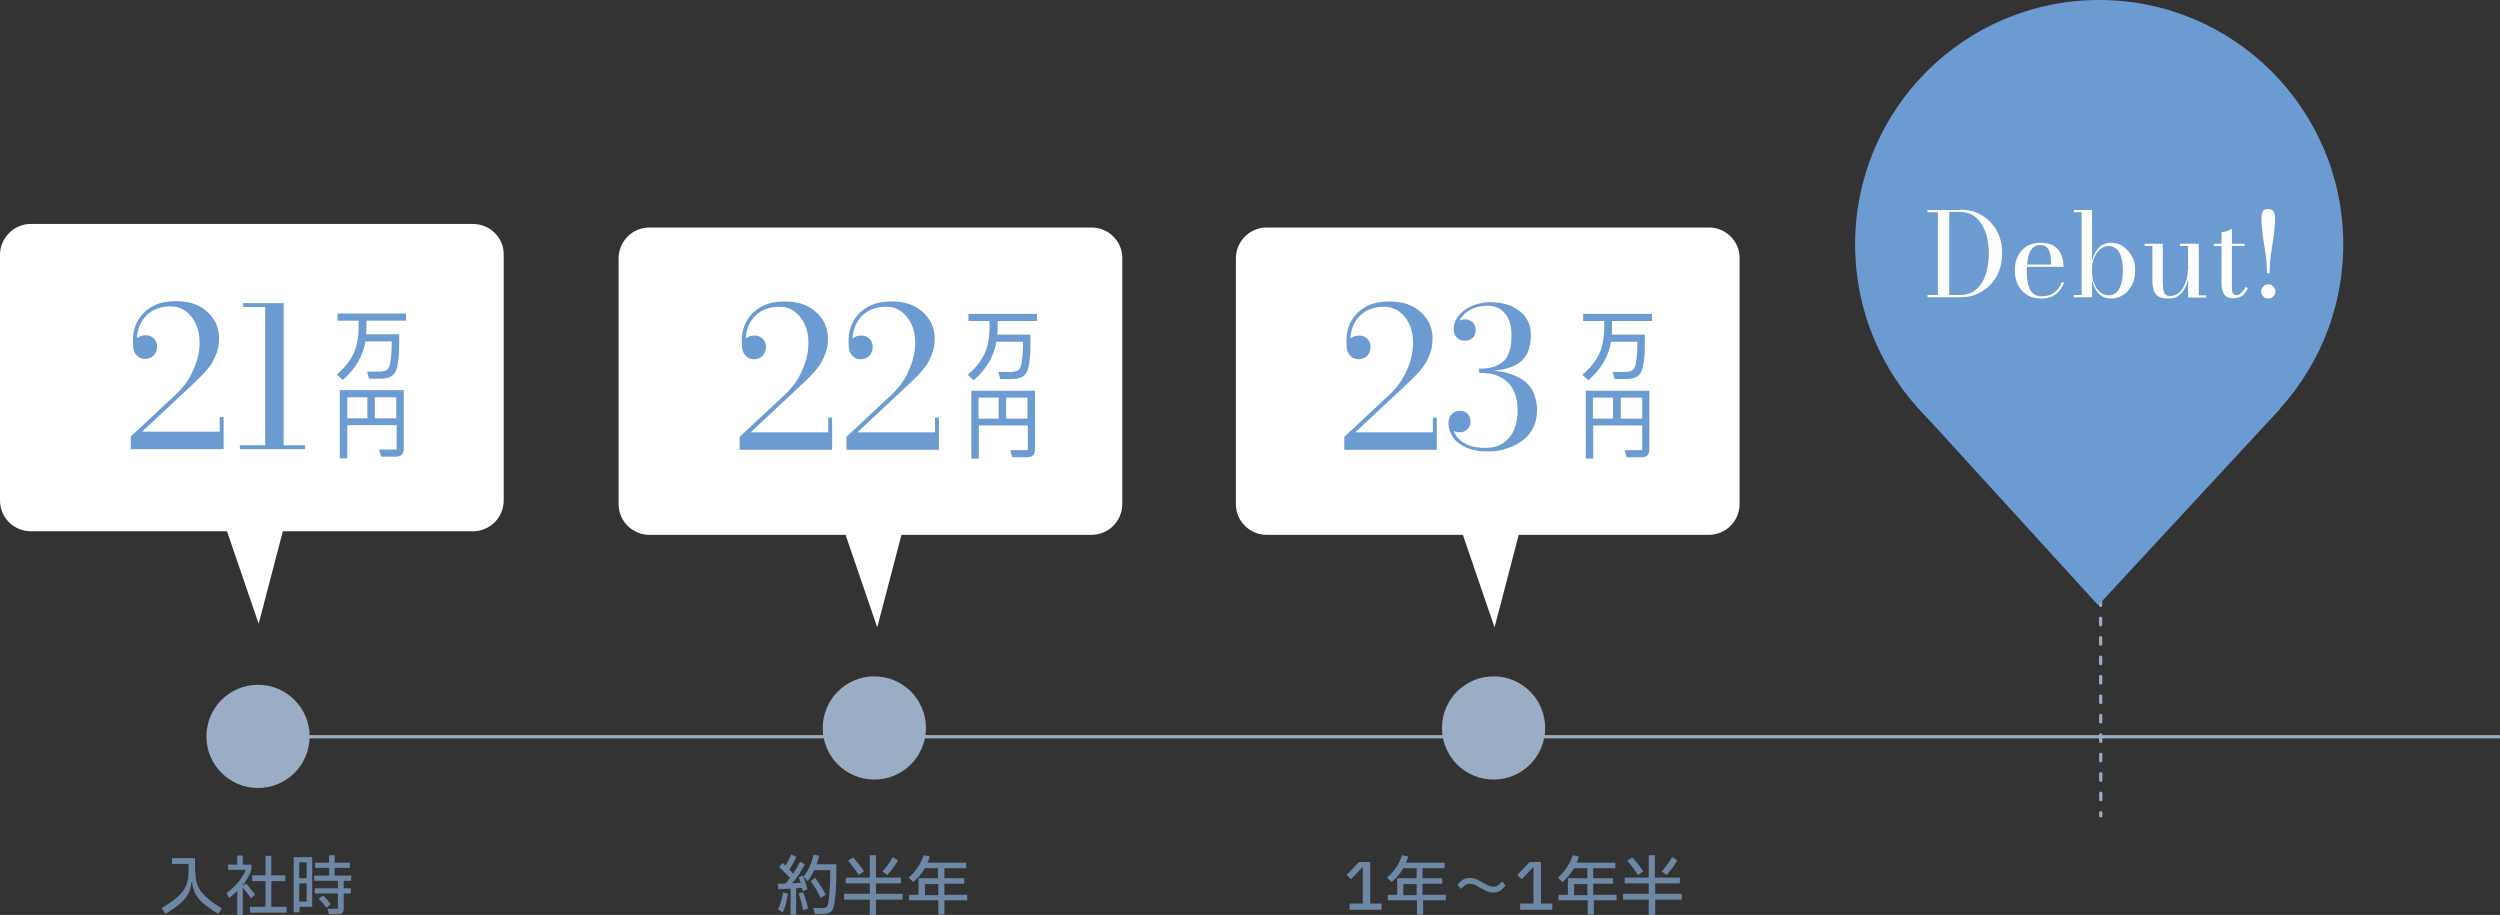 <?xml version="1.0" encoding="utf-8"?>
<!-- Generator: Adobe Illustrator 28.2.0, SVG Export Plug-In . SVG Version: 6.00 Build 0)  -->
<svg version="1.1" id="レイヤー_1" xmlns="http://www.w3.org/2000/svg" xmlns:xlink="http://www.w3.org/1999/xlink" x="0px"
	 y="0px" viewBox="0 0 770.3 281.9" style="enable-background:new 0 0 770.3 281.9;" xml:space="preserve">
<rect x="0" y="0" width="770.3" height="281.9" fill="#333333" stroke="none"/>
<style type="text/css">
	.st0{fill:#FFFFFF;}
	.st1{fill:#9AADC4;}
	.st2{fill:#6E87A5;}
	.st3{fill:#6C9BD2;}
	.st4{fill:none;stroke:#9AADC4;stroke-linecap:round;stroke-linejoin:round;}
	.st5{fill:none;stroke:#9AADC4;stroke-linecap:round;stroke-linejoin:round;stroke-dasharray:1.996,3.993;}
</style>
<path class="st0" d="M145.7,69H9.5C4.3,69,0,73.3,0,78.5v75.7c0,5.3,4.3,9.5,9.5,9.5h136.2c5.3,0,9.5-4.3,9.5-9.5V78.5
	C155.3,73.3,151,69,145.7,69z"/>
<g>
	<rect x="79.3" y="226.5" class="st1" width="691" height="1"/>
</g>
<ellipse class="st1" cx="79.5" cy="226.9" rx="15.9" ry="15.9"/>
<ellipse class="st1" cx="269.4" cy="224.3" rx="15.9" ry="15.9"/>
<ellipse class="st1" cx="460.2" cy="224.3" rx="15.9" ry="15.9"/>
<g>
	<path class="st2" d="M60.2,268.6c0,1.6,0.2,3,0.7,4.2s1.3,2.4,2.5,3.5c1.2,1.1,2.8,2.3,5,3.6l-1.2,1.7c-1.9-1.2-3.4-2.3-4.5-3.2
		s-1.9-2-2.5-3c-0.6-1.1-0.9-2.3-1-3.6h-0.2c-0.1,1.4-0.4,2.6-1,3.6c-0.6,1-1.4,2.1-2.5,3c-1.1,1-2.6,2-4.5,3.2l-1.2-1.8
		c2.2-1.3,3.9-2.5,5.1-3.6c1.2-1.1,2-2.3,2.5-3.5c0.5-1.2,0.7-2.6,0.7-4.2v-2.3h-5.1v-1.8h7.1V268.6z"/>
	<path class="st2" d="M78.6,275.6l-1.2,1.2l-2.4-3.1c-0.1-0.1-0.2-0.1-0.2,0.1v8.1h-1.7v-7.4c-0.8,0.8-1.6,1.5-2.5,2.2l-0.8-1.6
		c1.4-0.9,2.6-2.1,3.7-3.4c1.1-1.3,1.8-2.6,2.2-3.7h-5.4v-1.6h2.8v-2.8h1.7v2.8h2.7v1.4c-0.2,0.8-0.6,1.7-1.1,2.6
		c-0.5,0.9-1,1.7-1.6,2.3v0.1H75l0.3-0.3c0.1-0.1,0.2-0.2,0.4-0.2c0.2,0,0.3,0.1,0.5,0.3L78.6,275.6z M83.6,271.5v7.9h4.7v1.8H77
		v-1.8h4.8v-7.9h-4.1v-1.8h4.1v-6h1.8v6h4.3v1.8H83.6z"/>
	<path class="st2" d="M92.3,281.1h-1.8v-17h5.7v15.3h-3.9V281.1z M94.5,270.6v-4.9h-2.3v4.9H94.5z M92.2,272.2v5.6h2.3v-5.6H92.2z
		 M108.3,271.4h-2.4v2.3h2.2v1.6h-2.2v4.6c0,0.6-0.1,1.1-0.4,1.4c-0.3,0.3-0.7,0.4-1.4,0.4h-2.7l-0.5-1.7h3.2v-4.7h-7.1v-1.6h7.1
		v-2.3h-7.3v-1.6h4.6v-2.4h-4.3v-1.6h4.3v-2.3h1.7v2.3h4.7v1.6h-4.7v2.4h5.1V271.4z M99.5,275.9c0.4,0.3,0.8,0.8,1.3,1.3
		c0.5,0.5,0.8,1,1.1,1.4l-1.3,1.1c-0.3-0.4-0.7-0.9-1.1-1.4s-0.9-0.9-1.3-1.3L99.5,275.9z"/>
	<path class="st2" d="M245.3,273.7v8.1h-1.7v-8c-1.7,0.1-3,0.2-3.8,0.2l-0.2-1.7c0.8,0,1.7,0,2.5-0.1c0.4-0.5,0.8-1,1.3-1.7
		c-1-1.1-2.1-2.2-3.3-3.3l1-1.3c0.4,0.3,0.7,0.6,0.9,0.8c0.7-1,1.3-2.2,1.8-3.4l1.6,0.7c-0.7,1.5-1.4,2.8-2.2,3.9l1.2,1.3
		c0.9-1.4,1.6-2.7,2.1-3.7l1.5,0.8c-0.6,1.1-1.2,2.1-1.9,3.2c-0.7,1-1.3,1.9-2,2.7c1.2-0.1,2-0.2,2.6-0.2c-0.2-0.7-0.4-1.3-0.6-1.7
		l1.3-0.5c0.5,1.3,1,2.7,1.4,4.2l-1.4,0.6c-0.1-0.3-0.2-0.6-0.3-1C246.7,273.6,246.1,273.6,245.3,273.7z M239.7,280.2
		c0.4-0.8,0.7-1.7,1-2.5c0.2-0.8,0.4-1.7,0.6-2.7l1.5,0.3c-0.2,1.1-0.4,2.1-0.6,3.1c-0.2,0.9-0.6,1.8-1,2.7L239.7,280.2z
		 M247.4,274.9c0.7,1.6,1.2,3.3,1.6,5l-1.5,0.6c-0.4-1.9-0.9-3.7-1.4-5.2L247.4,274.9z M257.7,266.4v2.8c0,3.2-0.2,6-0.5,8.5
		c-0.1,0.9-0.3,1.7-0.5,2.3c-0.3,0.6-0.6,1-1.1,1.2c-0.5,0.3-1.1,0.4-1.9,0.4h-2.6l-0.5-1.8h2.9c0.6,0,1.1-0.2,1.3-0.5
		c0.3-0.3,0.4-0.9,0.5-1.7c0.3-2.1,0.5-4.9,0.5-8.4v-1.1h-4.9c-0.6,1.2-1.2,2.4-2,3.4l-1.3-1.4c1.5-1.9,2.5-4.2,3.1-6.8l1.7,0.4
		c-0.2,0.9-0.4,1.7-0.8,2.6H257.7z M252.9,276.7c-0.9-1.8-1.9-3.6-3.1-5.2l1.4-1c0.6,0.8,1.1,1.6,1.7,2.5c0.6,0.9,1.1,1.8,1.5,2.7
		L252.9,276.7z"/>
	<path class="st2" d="M269.9,275.4h8.2v1.8h-8.2v4.7H268v-4.7h-7.9v-1.8h7.9v-3.2h-7.4v-1.8h7.4v-6.9h1.9v6.9h7.7v1.8h-7.7V275.4z
		 M264.6,269.6c-1-1.5-2.1-3-3.3-4.4l1.5-1c1.2,1.2,2.4,2.7,3.4,4.3L264.6,269.6z M276.7,265.1c-0.4,0.7-0.9,1.5-1.5,2.3
		s-1.2,1.6-1.8,2.2l-1.5-1.1c1.2-1.3,2.2-2.7,3.2-4.4L276.7,265.1z"/>
	<path class="st2" d="M298,275.7v1.7h-7v4.4h-1.9v-4.4h-9v-1.7h2.9v-5.1h6v-3.1H285c-1,1.7-2.2,3.1-3.6,4.3l-1.4-1.4
		c2.2-1.9,3.7-4.2,4.6-6.9l1.9,0.4c-0.2,0.7-0.5,1.4-0.7,1.9h11.9v1.7H291v3.1h6.1v1.7H291v3.4H298z M285,272.4v3.4h4.1v-3.4H285z"
		/>
	<path class="st2" d="M425.7,278.4v1.9h-9.9v-1.9h4.1v-11.1h-0.2l-3.4,3.6l-1.4-1.3l3.8-4h3.5v12.8H425.7z"/>
	<path class="st2" d="M445.5,275.7v1.7h-7v4.4h-1.9v-4.4h-9v-1.7h2.9v-5.1h6v-3.1h-4.1c-1,1.7-2.2,3.1-3.6,4.3l-1.4-1.4
		c2.2-1.9,3.7-4.2,4.6-6.9l1.9,0.4c-0.2,0.7-0.5,1.4-0.7,1.9h11.9v1.7h-6.8v3.1h6.1v1.7h-6.1v3.4H445.5z M432.4,272.4v3.4h4.1v-3.4
		H432.4z"/>
	<path class="st2" d="M458.4,274.7c-0.6-0.2-1.3-0.6-2.2-1.1c-0.8-0.5-1.5-0.8-1.9-1c-0.4-0.2-0.9-0.3-1.4-0.3c-0.5,0-1,0.1-1.4,0.4
		c-0.4,0.3-0.9,0.7-1.4,1.2l-1-1.3c0.5-0.6,1-1.1,1.6-1.5c0.6-0.4,1.3-0.6,2-0.6c0.7,0,1.3,0.1,1.9,0.3c0.6,0.2,1.3,0.6,2.2,1.1
		c0.9,0.5,1.5,0.8,1.9,1c0.4,0.2,0.9,0.3,1.4,0.3c0.5,0,1-0.1,1.4-0.4c0.4-0.3,0.9-0.7,1.4-1.2l1,1.3c-0.5,0.6-1,1.1-1.6,1.5
		c-0.6,0.4-1.3,0.6-2,0.6C459.6,275.1,459,274.9,458.4,274.7z"/>
	<path class="st2" d="M478.3,278.4v1.9h-9.9v-1.9h4.1v-11.1h-0.2l-3.4,3.6l-1.4-1.3l3.8-4h3.5v12.8H478.3z"/>
	<path class="st2" d="M498.1,275.7v1.7h-7v4.4h-1.9v-4.4h-9v-1.7h2.9v-5.1h6v-3.1H485c-1,1.7-2.2,3.1-3.6,4.3l-1.4-1.4
		c2.2-1.9,3.7-4.2,4.6-6.9l1.9,0.4c-0.2,0.7-0.5,1.4-0.7,1.9h11.9v1.7h-6.8v3.1h6.1v1.7h-6.1v3.4H498.1z M485,272.4v3.4h4.1v-3.4
		H485z"/>
	<path class="st2" d="M510,275.4h8.2v1.8H510v4.7H508v-4.7h-7.9v-1.8h7.9v-3.2h-7.4v-1.8h7.4v-6.9h1.9v6.9h7.7v1.8H510V275.4z
		 M504.7,269.6c-1-1.5-2.1-3-3.3-4.4l1.5-1c1.2,1.2,2.4,2.7,3.4,4.3L504.7,269.6z M516.8,265.1c-0.4,0.7-0.9,1.5-1.5,2.3
		s-1.2,1.6-1.8,2.2l-1.5-1.1c1.2-1.3,2.2-2.7,3.2-4.4L516.8,265.1z"/>
</g>
<g>
	<path class="st3" d="M40.3,138.4v-3.9L54,121.7c2.5-2.3,4.4-4.9,5.6-7.8c1.3-2.9,1.9-5.7,1.9-8.5c0-2.1-0.4-4-1.2-5.7
		c-0.8-1.6-1.8-2.9-3.2-3.9s-2.9-1.4-4.6-1.4c-2.1,0-4,0.5-5.6,1.4c-1.6,1-2.8,2.3-3.7,4.1c-0.8,1.8-1.2,3.9-1,6.3h-1.1
		c0-0.5,0.2-1,0.5-1.4s0.8-0.8,1.4-1.1c0.6-0.3,1.2-0.4,1.9-0.4c0.6,0,1.2,0.1,1.7,0.4s1,0.7,1.3,1.2c0.3,0.5,0.5,1.1,0.5,1.8
		c0,0.8-0.2,1.5-0.5,2.1c-0.3,0.6-0.8,1-1.3,1.3c-0.6,0.3-1.2,0.5-1.9,0.5c-0.7,0-1.3-0.2-1.9-0.5c-0.5-0.4-1-0.9-1.3-1.5
		c-0.3-0.6-0.5-1.4-0.5-2.3c-0.2-2.6,0.2-5,1.2-7c1-2,2.5-3.6,4.6-4.8c2-1.2,4.6-1.7,7.5-1.7c2.8,0,5.2,0.5,7.2,1.6
		c2,1.1,3.4,2.5,4.5,4.2c1,1.7,1.5,3.6,1.5,5.6c0,1.5-0.2,2.9-0.6,4.1s-0.9,2.4-1.5,3.4c-0.6,1-1.3,1.9-2.1,2.8
		c-0.8,0.9-1.6,1.7-2.4,2.5L43.8,133h23.9v-4.5h1.2v9.9H40.3z"/>
	<path class="st3" d="M73.9,138.4v-1.2H94v1.2H73.9z M81.7,138.1V94.6h-6.8v-1.2h12.5v44.7H81.7z"/>
</g>
<g>
	<path class="st3" d="M112.9,98.6v1.7c0,0.8,0,1.7-0.1,2.7H123v1.6c0,1.9,0,3.5-0.1,4.8c-0.1,1.3-0.3,2.5-0.5,3.6
		c-0.3,1.3-0.8,2.2-1.6,2.8s-2,0.9-3.7,0.9h-3.4l-0.6-2.2h3.8c1,0,1.8-0.2,2.3-0.5c0.5-0.4,0.8-1,1-1.9c0.3-1.6,0.5-3.6,0.5-6v-0.9
		h-8.1c-0.4,2.4-1.2,4.5-2.4,6.5c-1.1,1.9-2.7,3.7-4.6,5.4l-1.8-1.7c2.3-2,4-4.1,5.1-6.4c1.1-2.3,1.6-5.2,1.6-8.5v-1.7H104v-2.2
		h21.1v2.2H112.9z"/>
	<path class="st3" d="M104.7,120.2h19.7v18.1c0,0.8-0.2,1.4-0.6,1.8s-1.1,0.6-1.9,0.6h-4.5l-0.6-2.2h5.4V131H107v10.2h-2.3V120.2z
		 M107,122.4v6.5h6.2v-6.5H107z M115.5,122.4v6.5h6.6v-6.5H115.5z"/>
</g>
<polygon class="st0" points="69.7,163 79.7,192.2 87.7,161.6 "/>
<path class="st0" d="M336.3,70.1H200.1c-5.3,0-9.5,4.3-9.5,9.5v75.7c0,5.3,4.3,9.5,9.5,9.5h136.2c5.3,0,9.5-4.3,9.5-9.5V79.6
	C345.9,74.4,341.6,70.1,336.3,70.1z"/>
<polygon class="st0" points="260.3,164.1 270.3,193.3 278.3,162.7 "/>
<g>
	<path class="st3" d="M227.9,138.5v-3.9l13.7-12.8c2.5-2.3,4.4-4.9,5.6-7.8c1.3-2.9,1.9-5.7,1.9-8.5c0-2.1-0.4-4-1.2-5.7
		c-0.8-1.6-1.8-2.9-3.2-3.9s-2.9-1.4-4.6-1.4c-2.1,0-4,0.5-5.6,1.4c-1.6,1-2.8,2.3-3.7,4.1c-0.8,1.8-1.2,3.9-1,6.3h-1.1
		c0-0.5,0.2-1,0.5-1.4s0.8-0.8,1.4-1.1c0.6-0.3,1.2-0.4,1.9-0.4c0.6,0,1.2,0.1,1.7,0.4s1,0.7,1.3,1.2c0.3,0.5,0.5,1.1,0.5,1.8
		c0,0.8-0.2,1.5-0.5,2.1c-0.3,0.6-0.8,1-1.3,1.3c-0.6,0.3-1.2,0.5-1.9,0.5c-0.7,0-1.3-0.2-1.9-0.5c-0.5-0.4-1-0.9-1.3-1.5
		c-0.3-0.6-0.5-1.4-0.5-2.3c-0.2-2.6,0.2-5,1.2-7c1-2,2.5-3.6,4.6-4.8c2-1.2,4.6-1.7,7.5-1.7c2.8,0,5.2,0.5,7.2,1.6
		c2,1.1,3.4,2.5,4.5,4.2c1,1.7,1.5,3.6,1.5,5.6c0,1.5-0.2,2.9-0.6,4.1s-0.9,2.4-1.5,3.4c-0.6,1-1.3,1.9-2.1,2.8
		c-0.8,0.9-1.6,1.7-2.4,2.5l-17.2,16.1h23.9v-4.5h1.2v9.9H227.9z"/>
	<path class="st3" d="M260.8,138.5v-3.9l13.7-12.8c2.5-2.3,4.4-4.9,5.6-7.8c1.3-2.9,1.9-5.7,1.9-8.5c0-2.1-0.4-4-1.2-5.7
		c-0.8-1.6-1.8-2.9-3.2-3.9s-2.9-1.4-4.6-1.4c-2.1,0-4,0.5-5.6,1.4c-1.6,1-2.8,2.3-3.7,4.1c-0.8,1.8-1.2,3.9-1,6.3h-1.1
		c0-0.5,0.2-1,0.5-1.4s0.8-0.8,1.4-1.1c0.6-0.3,1.2-0.4,1.9-0.4c0.6,0,1.2,0.1,1.7,0.4s1,0.7,1.3,1.2c0.3,0.5,0.5,1.1,0.5,1.8
		c0,0.8-0.2,1.5-0.5,2.1c-0.3,0.6-0.8,1-1.3,1.3c-0.6,0.3-1.2,0.5-1.9,0.5c-0.7,0-1.3-0.2-1.9-0.5c-0.5-0.4-1-0.9-1.3-1.5
		c-0.3-0.6-0.5-1.4-0.5-2.3c-0.2-2.6,0.2-5,1.2-7c1-2,2.5-3.6,4.6-4.8c2-1.2,4.6-1.7,7.5-1.7c2.8,0,5.2,0.5,7.2,1.6
		c2,1.1,3.4,2.5,4.5,4.2c1,1.7,1.5,3.6,1.5,5.6c0,1.5-0.2,2.9-0.6,4.1s-0.9,2.4-1.5,3.4c-0.6,1-1.3,1.9-2.1,2.8
		c-0.8,0.9-1.6,1.7-2.4,2.5l-17.2,16.1h23.9v-4.5h1.2v9.9H260.8z"/>
</g>
<g>
	<path class="st3" d="M307.4,98.7v1.7c0,0.8,0,1.7-0.1,2.7h10.2v1.6c0,1.9,0,3.5-0.1,4.8c-0.1,1.3-0.3,2.5-0.5,3.6
		c-0.3,1.3-0.8,2.2-1.6,2.8s-2,0.9-3.7,0.9h-3.4l-0.6-2.2h3.8c1,0,1.8-0.2,2.3-0.5c0.5-0.4,0.8-1,1-1.9c0.3-1.6,0.5-3.6,0.5-6v-0.9
		H307c-0.4,2.4-1.2,4.5-2.4,6.5s-2.7,3.7-4.6,5.4l-1.8-1.7c2.3-2,4-4.1,5.1-6.4c1.1-2.3,1.6-5.2,1.6-8.5v-1.7h-6.5v-2.2h21.1v2.2
		H307.4z"/>
	<path class="st3" d="M299.2,120.4h19.7v18.1c0,0.8-0.2,1.4-0.6,1.8s-1.1,0.6-1.9,0.6h-4.5l-0.6-2.2h5.4v-7.6h-15.1v10.2h-2.3V120.4
		z M301.5,122.5v6.5h6.2v-6.5H301.5z M310,122.5v6.5h6.6v-6.5H310z"/>
</g>
<path class="st0" d="M526.6,70.1H390.3c-5.3,0-9.5,4.3-9.5,9.5v75.7c0,5.3,4.3,9.5,9.5,9.5h136.2c5.3,0,9.5-4.3,9.5-9.5V79.6
	C536.1,74.4,531.8,70.1,526.6,70.1z"/>
<polygon class="st0" points="450.5,164.1 460.5,193.3 468.5,162.7 "/>
<g>
	<path class="st3" d="M414.2,138.5v-3.9l13.7-12.8c2.5-2.3,4.4-4.9,5.6-7.8c1.3-2.9,1.9-5.7,1.9-8.5c0-2.1-0.4-4-1.2-5.7
		s-1.8-2.9-3.2-3.9c-1.3-0.9-2.9-1.4-4.6-1.4c-2.1,0-4,0.5-5.6,1.4c-1.6,1-2.8,2.3-3.7,4.1c-0.8,1.8-1.2,3.9-1,6.3H415
		c0-0.5,0.2-1,0.5-1.4c0.4-0.4,0.8-0.8,1.4-1.1s1.2-0.4,1.9-0.4c0.6,0,1.2,0.1,1.7,0.4s1,0.7,1.3,1.2c0.3,0.5,0.5,1.1,0.5,1.8
		c0,0.8-0.2,1.5-0.5,2.1c-0.3,0.6-0.8,1-1.3,1.3c-0.6,0.3-1.2,0.5-1.9,0.5s-1.3-0.2-1.9-0.5c-0.5-0.4-1-0.9-1.3-1.5
		c-0.3-0.6-0.5-1.4-0.5-2.3c-0.2-2.6,0.2-5,1.2-7c1-2,2.5-3.6,4.6-4.8c2-1.2,4.6-1.7,7.5-1.7c2.8,0,5.2,0.5,7.2,1.6
		c2,1.1,3.4,2.5,4.5,4.2c1,1.7,1.5,3.6,1.5,5.6c0,1.5-0.2,2.9-0.6,4.1s-0.9,2.4-1.5,3.4c-0.6,1-1.3,1.9-2.1,2.8s-1.6,1.7-2.4,2.5
		l-17.2,16.1h23.9v-4.5h1.2v9.9H414.2z"/>
	<path class="st3" d="M458.6,139.1c-2.8,0-5.2-0.4-7-1.3c-1.8-0.8-3.2-1.9-4-3.2c-0.9-1.3-1.3-2.7-1.3-4.1c0-1.2,0.3-2.2,1-2.9
		c0.7-0.7,1.5-1,2.6-1c0.9,0,1.7,0.3,2.3,0.9c0.6,0.6,0.9,1.4,0.9,2.5c0,0.6-0.2,1.2-0.5,1.7s-0.7,0.8-1.2,1.1
		c-0.5,0.3-1.1,0.4-1.7,0.4c-0.6,0-1.1-0.1-1.6-0.3c-0.5-0.2-0.9-0.5-1.2-0.9c-0.3-0.4-0.5-0.9-0.5-1.4h1.1c0,1.3,0.4,2.5,1.2,3.7
		s1.9,2,3.4,2.7c1.5,0.7,3.3,1,5.4,1c2.4,0,4.3-0.5,5.8-1.6c1.5-1.1,2.6-2.4,3.3-4.2c0.7-1.7,1-3.6,1-5.6c0-1.2-0.1-2.5-0.4-3.9
		c-0.3-1.4-0.8-2.6-1.7-3.8s-2-2.2-3.6-2.9c-1.6-0.8-3.6-1.1-6.1-1.1V114c3.6,0,6.6,0.3,8.9,1c2.3,0.7,4.1,1.6,5.4,2.7
		c1.3,1.2,2.2,2.5,2.7,4c0.5,1.5,0.8,3.1,0.8,4.7c0,1.9-0.4,3.7-1.1,5.2c-0.8,1.6-1.8,2.9-3.2,4c-1.4,1.1-3,1.9-4.8,2.5
		C462.7,138.8,460.7,139.1,458.6,139.1z M455.7,114.3v-0.7c2.4,0,4.2-0.3,5.6-1c1.4-0.7,2.4-1.5,3-2.6c0.6-1.1,1-2.2,1.2-3.4
		s0.2-2.4,0.2-3.6c0-1.3-0.2-2.5-0.5-3.6c-0.3-1.1-0.8-2-1.5-2.8c-0.6-0.8-1.4-1.4-2.3-1.8c-0.9-0.4-2-0.6-3.1-0.6
		c-1.2,0-2.3,0.2-3.4,0.5c-1.1,0.3-2,0.8-2.9,1.4c-0.9,0.6-1.5,1.4-2.1,2.2s-0.8,1.8-0.8,2.8h-1.1c0-0.6,0.2-1.1,0.5-1.5
		s0.8-0.7,1.3-0.9s1-0.3,1.5-0.3c0.6,0,1.2,0.1,1.7,0.4c0.5,0.2,0.9,0.6,1.2,1.1c0.3,0.5,0.5,1.1,0.5,1.8c0,0.8-0.2,1.4-0.5,1.9
		c-0.4,0.5-0.8,0.8-1.3,1.1c-0.5,0.2-1,0.3-1.5,0.3c-0.6,0-1.2-0.1-1.7-0.4c-0.5-0.3-1-0.7-1.3-1.2c-0.3-0.5-0.5-1.2-0.5-2.1
		c0-1.1,0.3-2.1,0.9-3.1c0.6-1,1.4-1.9,2.4-2.6c1-0.8,2.2-1.4,3.6-1.8s2.8-0.7,4.3-0.7c1.7,0,3.3,0.2,4.8,0.6c1.5,0.4,2.9,1.1,4,1.9
		c1.2,0.8,2.1,1.9,2.8,3.2c0.7,1.3,1,2.7,1,4.4c0,1.5-0.2,2.9-0.6,4.3c-0.4,1.4-1.1,2.6-2.2,3.6c-1.1,1.1-2.7,1.9-4.9,2.5
		S459.2,114.3,455.7,114.3z"/>
</g>
<g>
	<path class="st3" d="M496.7,98.7v1.7c0,0.8,0,1.7-0.1,2.7h10.2v1.6c0,1.9,0,3.5-0.1,4.8c-0.1,1.3-0.3,2.5-0.5,3.6
		c-0.3,1.3-0.8,2.2-1.6,2.8s-2,0.9-3.7,0.9h-3.4l-0.6-2.2h3.8c1,0,1.8-0.2,2.3-0.5c0.5-0.4,0.8-1,1-1.9c0.3-1.6,0.5-3.6,0.5-6v-0.9
		h-8.1c-0.4,2.4-1.2,4.5-2.4,6.5c-1.1,1.9-2.7,3.7-4.6,5.4l-1.8-1.7c2.3-2,4-4.1,5.1-6.4c1.1-2.3,1.6-5.2,1.6-8.5v-1.7h-6.5v-2.2
		H509v2.2H496.7z"/>
	<path class="st3" d="M488.5,120.4h19.7v18.1c0,0.8-0.2,1.4-0.6,1.8s-1.1,0.6-1.9,0.6h-4.5l-0.6-2.2h5.4v-7.6h-15.1v10.2h-2.3V120.4
		z M490.8,122.5v6.5h6.2v-6.5H490.8z M499.4,122.5v6.5h6.6v-6.5H499.4z"/>
</g>
<g>
	<g>
		<line class="st4" x1="647.3" y1="251.4" x2="647.3" y2="250.4"/>
		<line class="st5" x1="647.3" y1="246.4" x2="647.1" y2="56.7"/>
		<line class="st4" x1="647.1" y1="54.8" x2="647.1" y2="53.8"/>
	</g>
</g>
<g>
	<ellipse class="st3" cx="646.8" cy="75.3" rx="75.2" ry="75.3"/>
	<polygon class="st3" points="646.5,186.5 590.4,125 702.7,125.8 	"/>
</g>
<g>
	<path class="st0" d="M603.9,64.6c2.7,0,5,0.6,6.9,1.8c1.9,1.2,3.4,2.8,4.5,4.8s1.6,4.3,1.6,6.9c0,1.9-0.3,3.7-0.9,5.3
		c-0.6,1.6-1.5,3.1-2.7,4.3c-1.2,1.2-2.5,2.2-4.1,2.9c-1.6,0.7-3.3,1-5.2,1h-10.1v-0.7h3.2V65.4h-3.2v-0.7H603.9z M600.5,90.9h3.4
		c1.7,0,3-0.4,4.2-1.1c1.1-0.7,2-1.7,2.7-2.9c0.7-1.2,1.2-2.6,1.5-4.1c0.3-1.5,0.5-3.1,0.5-4.7c0-1.6-0.2-3.2-0.5-4.7
		c-0.3-1.5-0.9-2.9-1.6-4.1s-1.6-2.2-2.7-2.9c-1.1-0.7-2.5-1.1-4-1.1h-3.4V90.9z"/>
	<path class="st0" d="M628.9,92c-1.5,0-2.9-0.3-4.1-1c-1.2-0.7-2.2-1.7-2.9-3c-0.7-1.3-1.1-2.8-1.1-4.6c0-1.8,0.3-3.3,1-4.6
		c0.7-1.3,1.6-2.3,2.8-3c1.2-0.7,2.6-1,4.1-1c1.7,0,3.1,0.3,4.2,1c1,0.7,1.8,1.6,2.2,2.7c0.5,1.1,0.7,2.3,0.7,3.7h-12.6v-0.7h8.8
		c0-0.6,0-1.2-0.1-1.9s-0.2-1.4-0.4-2c-0.2-0.6-0.5-1.1-1-1.5c-0.4-0.4-1-0.6-1.8-0.6c-0.9,0-1.6,0.2-2.1,0.7c-0.6,0.4-1,1-1.3,1.8
		c-0.3,0.7-0.5,1.6-0.6,2.5c-0.1,0.9-0.2,1.9-0.2,3c0,1,0.1,2,0.2,3c0.1,0.9,0.4,1.8,0.7,2.5c0.3,0.7,0.8,1.3,1.4,1.7
		c0.6,0.4,1.4,0.6,2.3,0.6c1.6,0,2.9-0.4,3.9-1.2c1-0.8,1.8-1.8,2.2-3.1h0.8c-0.5,1.5-1.3,2.7-2.5,3.6C632.4,91.5,630.8,92,628.9,92
		z"/>
	<path class="st0" d="M650.4,92c-1.5,0-2.7-0.5-3.7-1.5c-1-1-1.7-2.4-2.1-4.1v5.2H639v-0.7h2.4V65.4H639v-0.7h5.6v15.7
		c0.4-1.7,1.1-3.1,2.1-4.1c1-1,2.2-1.5,3.7-1.5c1.3,0,2.5,0.3,3.6,1s2,1.7,2.8,3s1.1,2.8,1.1,4.6c0,1.8-0.4,3.3-1.1,4.6
		c-0.7,1.3-1.6,2.3-2.8,3S651.6,92,650.4,92z M649.7,91c0.9,0,1.7-0.3,2.4-0.9c0.7-0.6,1.1-1.5,1.5-2.6c0.3-1.1,0.5-2.5,0.5-4.1
		s-0.2-3-0.5-4.1c-0.3-1.1-0.8-2-1.5-2.6s-1.4-0.9-2.4-0.9c-0.9,0-1.7,0.3-2.5,0.9c-0.8,0.6-1.4,1.5-1.9,2.6
		c-0.5,1.1-0.7,2.5-0.7,4.1c0,1.6,0.2,3,0.7,4.1c0.5,1.1,1.1,2,1.9,2.6S648.8,91,649.7,91z"/>
	<path class="st0" d="M668.2,92c-1.4,0-2.4-0.2-3.2-0.7c-0.7-0.5-1.2-1.1-1.4-1.9c-0.2-0.8-0.4-1.7-0.4-2.8V75.8h-2.4v-0.7h5.6v11
		c0,1,0,1.9,0.1,2.7c0.1,0.8,0.3,1.4,0.6,1.8c0.3,0.4,0.8,0.6,1.5,0.6c1,0,1.8-0.3,2.5-0.8c0.7-0.5,1.3-1.2,1.7-2s0.8-1.7,1-2.6
		c0.2-0.9,0.3-1.8,0.3-2.5l0.4-0.1c0,0.8-0.1,1.7-0.3,2.7c-0.2,1-0.5,2-1,2.9c-0.5,0.9-1.1,1.7-2,2.3C670.6,91.7,669.5,92,668.2,92z
		 M674.2,91.6V75.8h-2.5v-0.7h5.8v15.9h2.3v0.7H674.2z"/>
	<path class="st0" d="M682.1,75.8v-0.7h9.5v0.7H682.1z M688,91.9c-1,0-1.7-0.2-2.2-0.7c-0.5-0.4-0.8-1-1-1.6c-0.2-0.7-0.3-1.3-0.3-2
		V71.5c0.5,0,1.1-0.1,1.7-0.3c0.6-0.2,1.1-0.5,1.5-0.7v18.1c0,0.9,0.1,1.5,0.3,1.8c0.2,0.3,0.6,0.5,1.1,0.5c0.6,0,1.1-0.3,1.6-0.8
		c0.5-0.5,0.9-1.1,1.3-1.7l0.6,0.4c-0.5,1-1.1,1.8-1.8,2.4C690.1,91.6,689.1,91.9,688,91.9z"/>
	<path class="st0" d="M698.5,84.2c0-1.4-0.1-2.7-0.2-3.9c-0.1-1.3-0.3-2.5-0.5-3.8s-0.4-2.6-0.6-4c-0.2-1.4-0.3-2.9-0.4-4.5
		c0-0.1,0-0.2,0-0.4c0-0.1,0-0.2,0-0.3c0-0.8,0.1-1.5,0.4-2.1c0.3-0.6,0.8-0.8,1.7-0.8c0.8,0,1.4,0.3,1.7,0.8
		c0.3,0.6,0.4,1.2,0.4,2.1c0,0.1,0,0.2,0,0.3c0,0.1,0,0.2,0,0.4c-0.1,1.6-0.2,3.1-0.4,4.5c-0.2,1.4-0.4,2.7-0.6,4s-0.4,2.6-0.5,3.8
		c-0.1,1.3-0.2,2.6-0.2,3.9H698.5z M698.9,92c-0.4,0-0.8-0.1-1.1-0.3c-0.3-0.2-0.6-0.5-0.8-0.8c-0.2-0.3-0.3-0.7-0.3-1.1
		s0.1-0.8,0.3-1.1c0.2-0.3,0.5-0.6,0.8-0.8c0.3-0.2,0.7-0.3,1.1-0.3c0.4,0,0.8,0.1,1.1,0.3c0.3,0.2,0.6,0.5,0.8,0.8
		c0.2,0.3,0.3,0.7,0.3,1.1s-0.1,0.8-0.3,1.1s-0.5,0.6-0.8,0.8C699.7,91.9,699.3,92,698.9,92z"/>
</g>
</svg>
